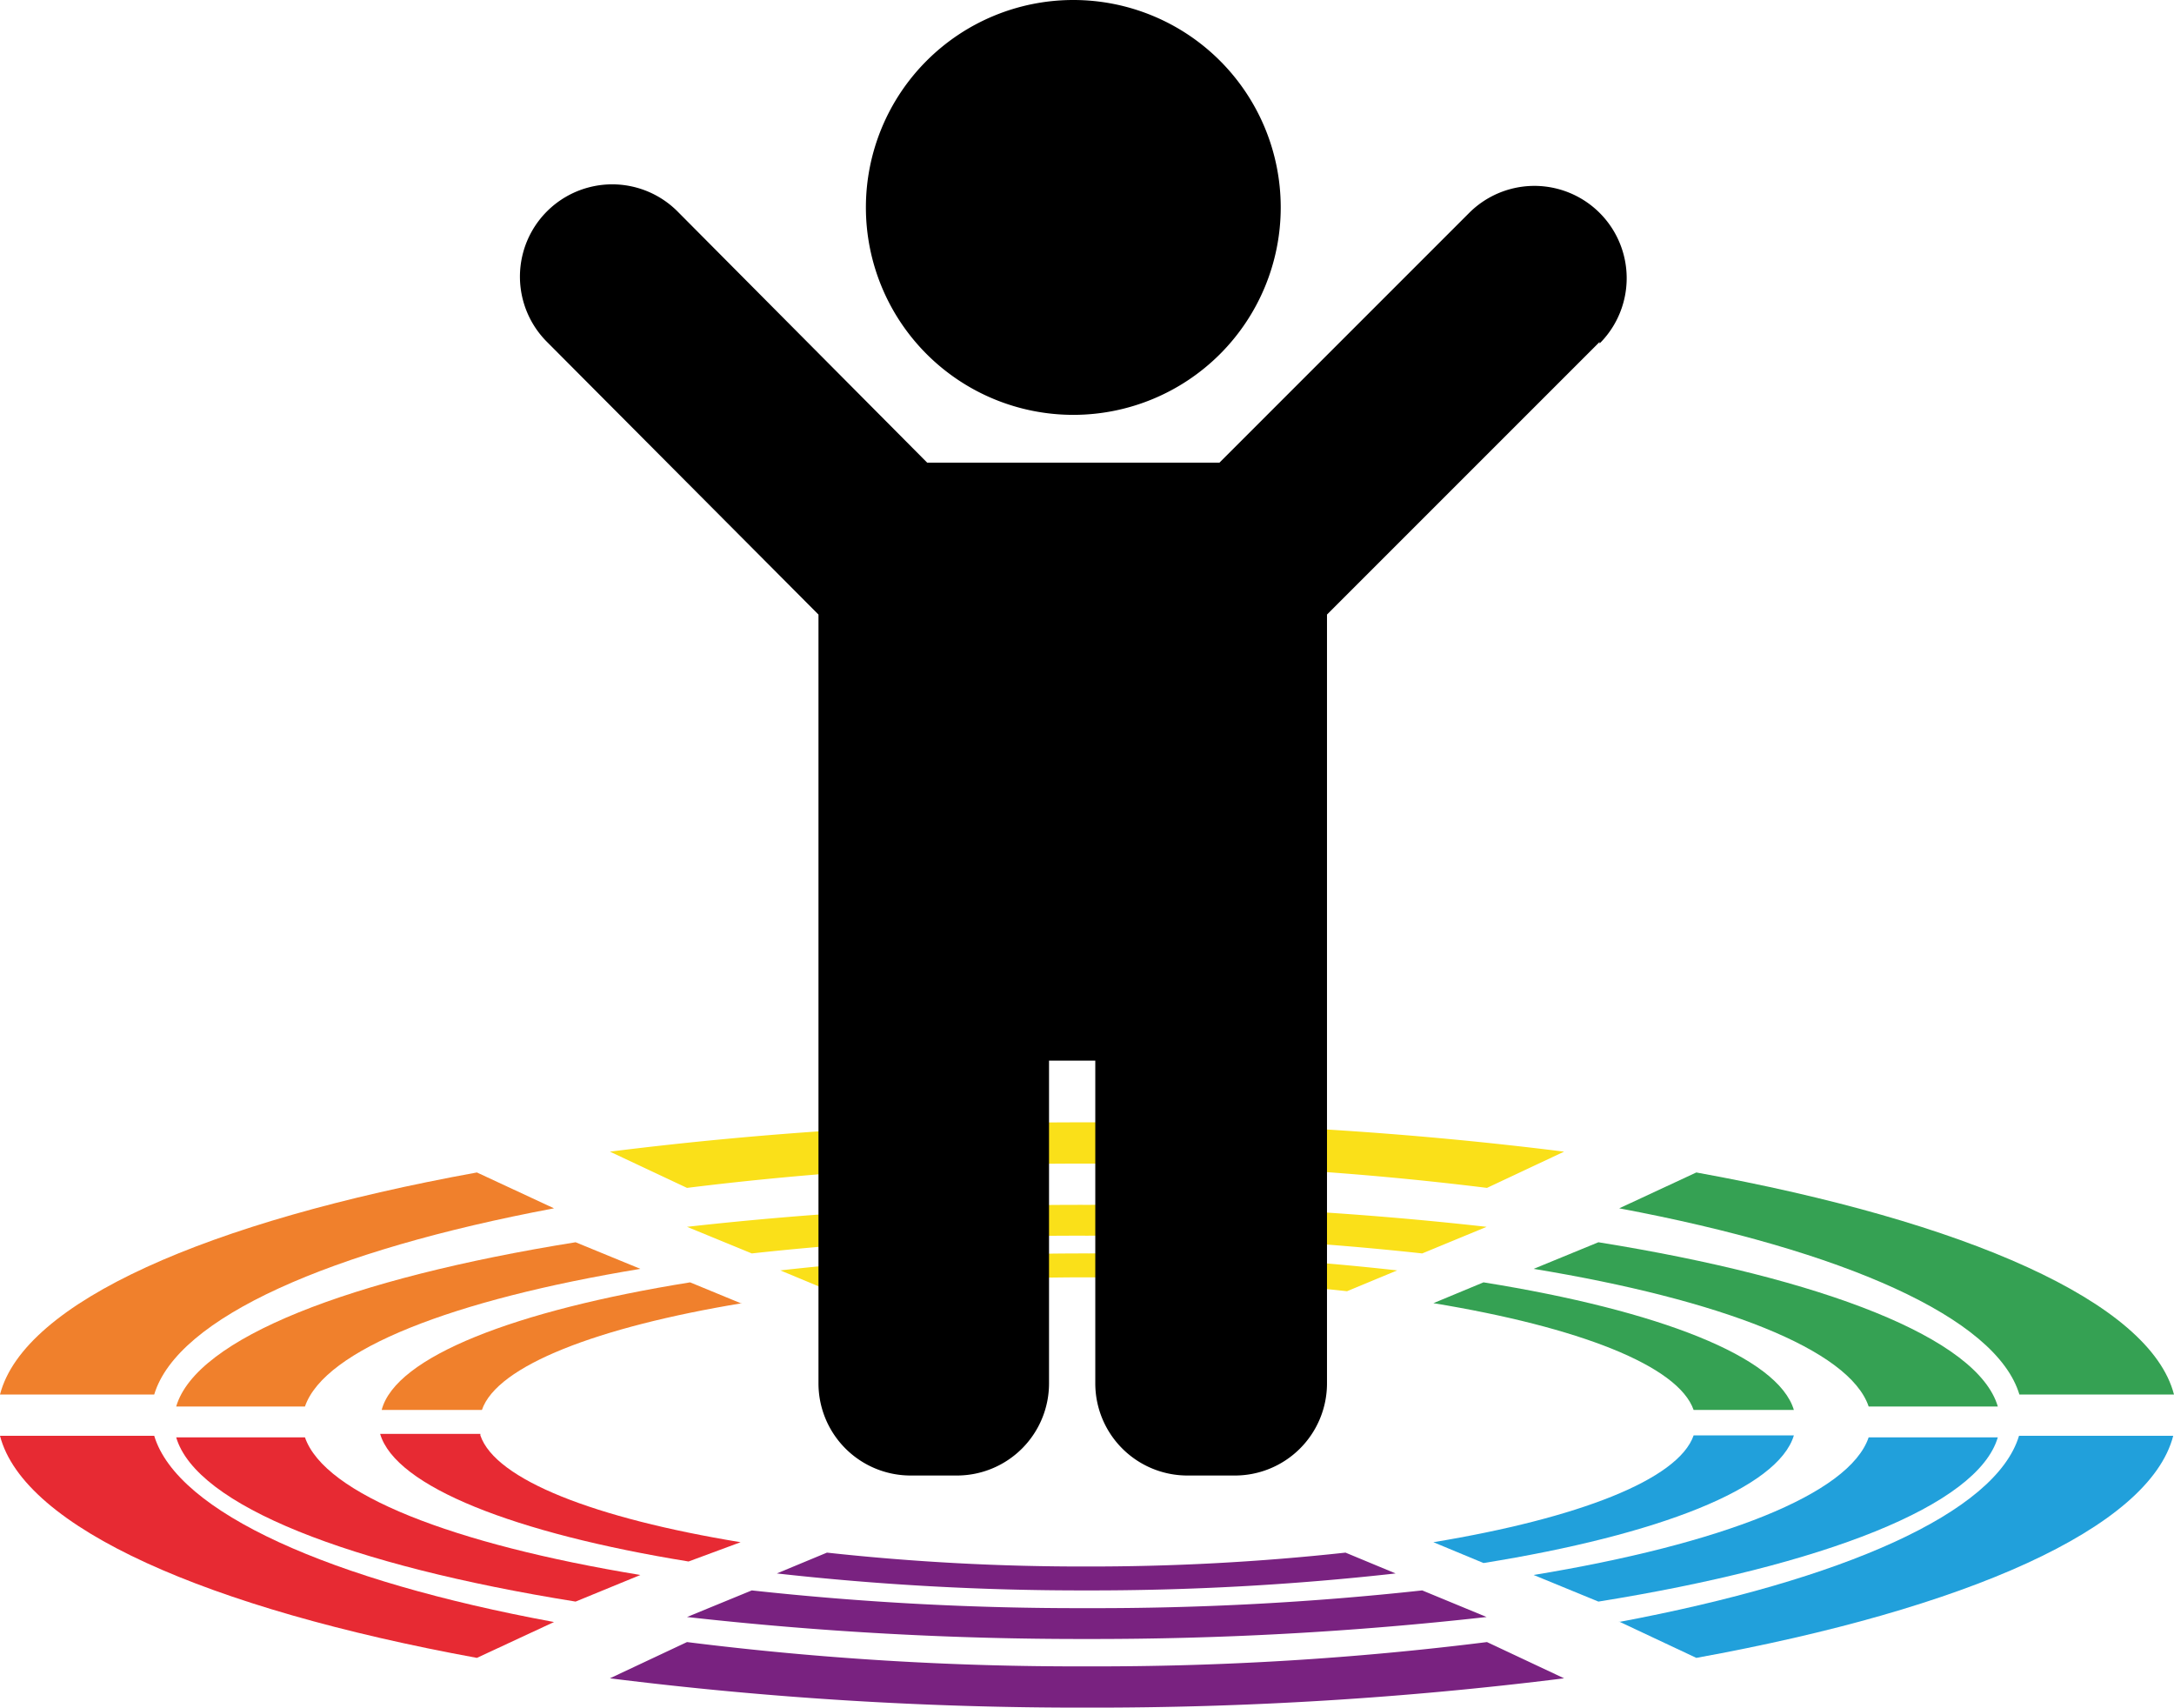 <svg xmlns="http://www.w3.org/2000/svg" viewBox="0 0 56.39 44.29"><defs><style>.cls-1{fill:#f0802c;}.cls-2{fill:#e72a33;}.cls-3{fill:#792280;}.cls-4{fill:#21a0db;}.cls-5{fill:#35a153;}.cls-6{fill:#fae019;}</style></defs><g id="Layer_2" data-name="Layer 2"><g id="Text"><path class="cls-1" d="M16.61,32.91l-1.68-.69c-5.86.94-9.84,2.49-10.36,4.26H7.91c.51-1.48,3.84-2.77,8.7-3.57"/><path class="cls-2" d="M7.91,37.28H4.57c.52,1.77,4.5,3.32,10.36,4.26l1.68-.69c-4.86-.8-8.19-2.09-8.7-3.57"/><path class="cls-3" d="M28.19,41.71a77.88,77.88,0,0,1-8.69-.46l-1.68.69a91.81,91.81,0,0,0,10.37.57,91.68,91.68,0,0,0,10.37-.57l-1.67-.69a77.93,77.93,0,0,1-8.7.46"/><path class="cls-4" d="M39.78,40.85l1.68.69c5.85-.94,9.84-2.49,10.36-4.26H48.47c-.5,1.48-3.83,2.77-8.69,3.57"/><path class="cls-5" d="M48.47,36.48h3.35c-.52-1.77-4.51-3.32-10.36-4.26l-1.68.69c4.86.8,8.19,2.09,8.69,3.57"/><path class="cls-6" d="M28.19,32.05a77.93,77.93,0,0,1,8.7.46l1.67-.69a91.68,91.68,0,0,0-10.37-.57,91.81,91.81,0,0,0-10.37.57l1.68.69a77.88,77.88,0,0,1,8.69-.46"/><path class="cls-1" d="M19.21,33.8l-1.31-.54c-4.54.73-7.64,1.93-8,3.31h2.6c.39-1.15,3-2.15,6.75-2.77"/><path class="cls-2" d="M12.46,37.19H9.86c.4,1.37,3.5,2.58,8,3.31L19.21,40c-3.78-.62-6.36-1.62-6.75-2.77"/><path class="cls-3" d="M28.19,40.63a61,61,0,0,1-6.74-.36l-1.3.54a71,71,0,0,0,8,.44,71,71,0,0,0,8.05-.44l-1.3-.54a61,61,0,0,1-6.75.36"/><path class="cls-4" d="M37.18,40l1.3.54c4.55-.73,7.64-1.94,8.05-3.31h-2.6c-.4,1.15-3,2.15-6.75,2.77"/><path class="cls-5" d="M43.93,36.57h2.6c-.41-1.38-3.5-2.58-8.05-3.31l-1.3.54c3.77.62,6.35,1.62,6.75,2.77"/><path class="cls-6" d="M28.19,33.13a61,61,0,0,1,6.75.36l1.3-.54a71,71,0,0,0-8-.44,71,71,0,0,0-8,.44l1.3.54a61,61,0,0,1,6.74-.36"/><path class="cls-1" d="M14.37,31.34l-2-.93C5.38,31.68.62,33.77,0,36.17H4c.6-2,4.57-3.74,10.37-4.83"/><path class="cls-2" d="M4,37.24H0C.62,39.63,5.38,41.72,12.37,43l2-.93C8.57,41,4.6,39.23,4,37.24"/><path class="cls-3" d="M28.19,43.22a81.14,81.14,0,0,1-10.37-.63l-2,.94a98.13,98.13,0,0,0,12.37.76,98.18,98.18,0,0,0,12.38-.76l-2-.94a81.3,81.3,0,0,1-10.38.63"/><path class="cls-4" d="M42,42.06,44,43c7-1.27,11.75-3.36,12.37-5.76h-4c-.6,2-4.57,3.74-10.38,4.83"/><path class="cls-5" d="M52.39,36.17h4C55.77,33.77,51,31.68,44,30.41l-2,.93c5.81,1.09,9.78,2.83,10.38,4.83"/><path class="cls-6" d="M28.19,30.18a83.17,83.17,0,0,1,10.38.63l2-.94a98.18,98.18,0,0,0-12.38-.76,98.13,98.13,0,0,0-12.37.76l2,.94a83,83,0,0,1,10.37-.63"/><path d="M41.49,8.87l-7.07,7.07V35.88A2.39,2.39,0,0,1,32,38.27h-1.2a2.39,2.39,0,0,1-2.39-2.39V27.51h-1.2v8.37a2.39,2.39,0,0,1-2.39,2.39h-1.2a2.39,2.39,0,0,1-2.39-2.39V15.94L14.19,8.87a2.39,2.39,0,1,1,3.38-3.39L24.05,12h7.58l6.48-6.48a2.39,2.39,0,0,1,3.38,3.39ZM27.84,0a5.38,5.38,0,1,1-5.38,5.38A5.38,5.38,0,0,1,27.84,0Z"/></g></g></svg>